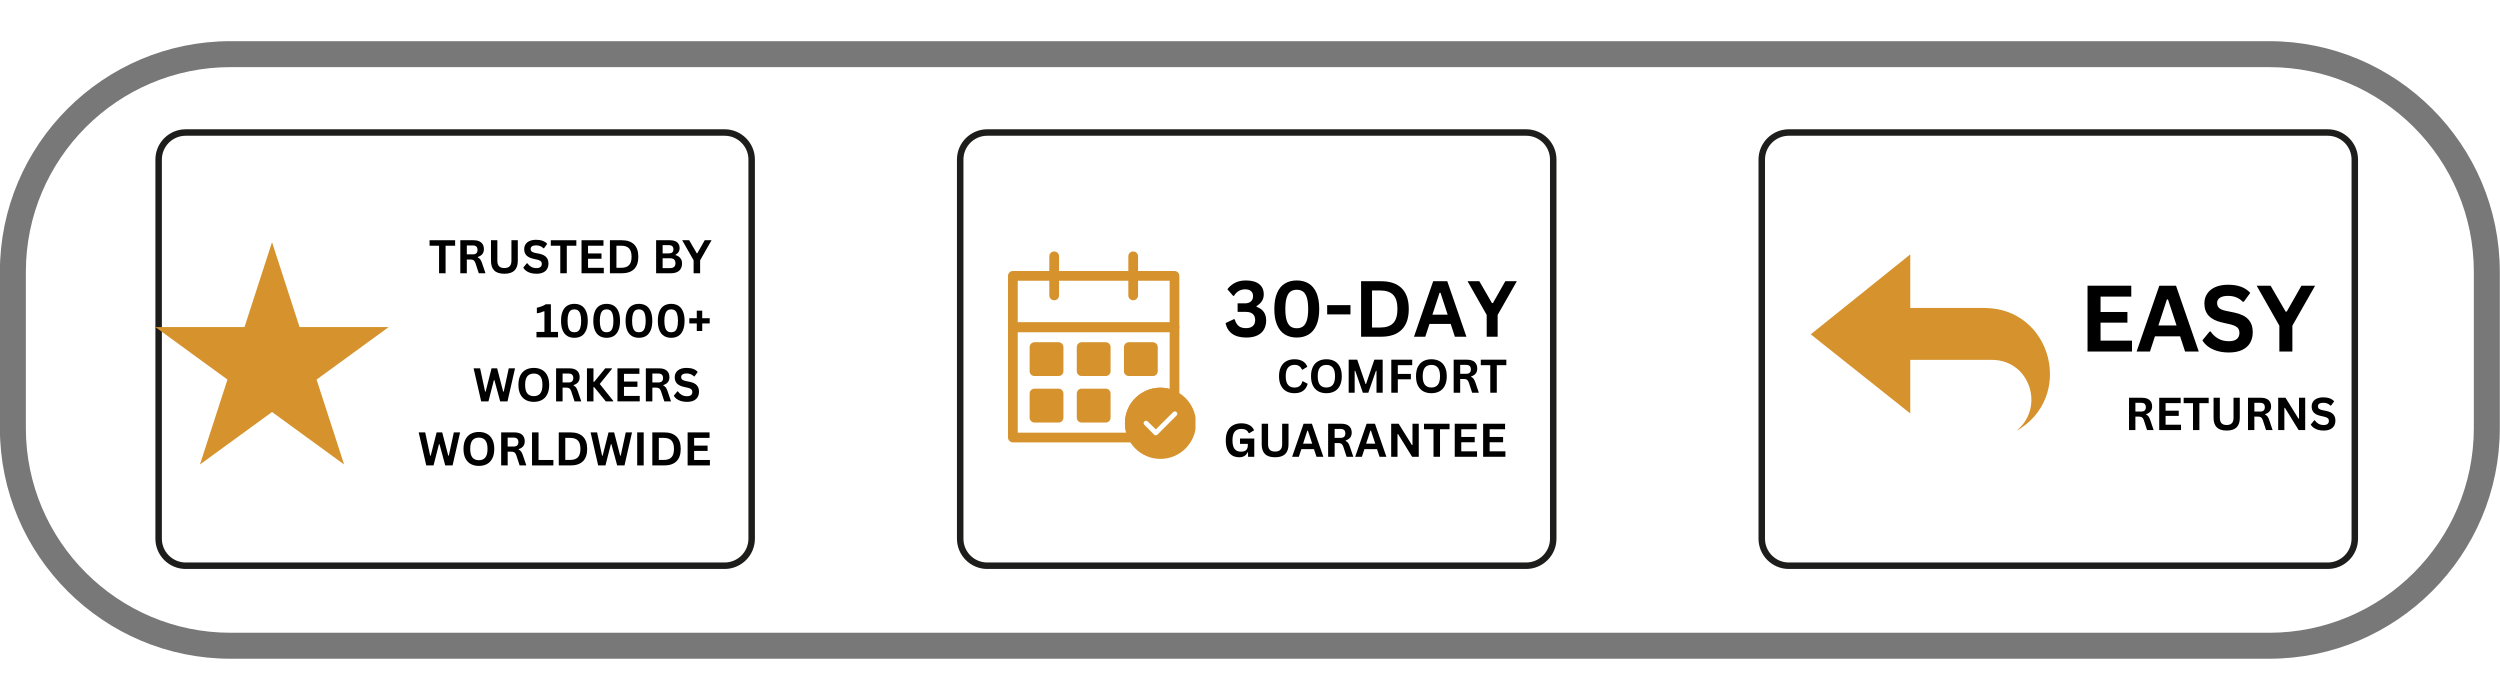 <svg version="1.0" preserveAspectRatio="xMidYMid meet" height="300" viewBox="0 0 810 225" zoomAndPan="magnify" width="1080" xmlns:xlink="http://www.w3.org/1999/xlink" xmlns="http://www.w3.org/2000/svg"><defs><g></g><clipPath id="e2356ec0f9"><path clip-rule="nonzero" d="M 50.348 41.871 L 244.598 41.871 L 244.598 184.371 L 50.348 184.371 Z M 50.348 41.871"></path></clipPath><clipPath id="19edc6af20"><path clip-rule="nonzero" d="M 310.055 41.871 L 504.305 41.871 L 504.305 184.371 L 310.055 184.371 Z M 310.055 41.871"></path></clipPath><clipPath id="445623368c"><path clip-rule="nonzero" d="M 569.762 41.871 L 764.012 41.871 L 764.012 184.371 L 569.762 184.371 Z M 569.762 41.871"></path></clipPath><clipPath id="8914eb5dd6"><path clip-rule="nonzero" d="M 50.348 78.461 L 126 78.461 L 126 150.496 L 50.348 150.496 Z M 50.348 78.461"></path></clipPath><clipPath id="92bb2c9a62"><path clip-rule="nonzero" d="M 88.137 78.461 L 97.059 105.977 L 125.926 105.977 L 102.57 122.984 L 111.492 150.496 L 88.137 133.492 L 64.781 150.496 L 73.703 122.984 L 50.348 105.977 L 79.215 105.977 Z M 88.137 78.461"></path></clipPath><clipPath id="4038a7e051"><path clip-rule="nonzero" d="M 0.348 0.461 L 76 0.461 L 76 72.496 L 0.348 72.496 Z M 0.348 0.461"></path></clipPath><clipPath id="09128058a7"><path clip-rule="nonzero" d="M 38.137 0.461 L 47.059 27.977 L 75.926 27.977 L 52.57 44.984 L 61.492 72.496 L 38.137 55.492 L 14.781 72.496 L 23.703 44.984 L 0.348 27.977 L 29.215 27.977 Z M 38.137 0.461"></path></clipPath><clipPath id="bcc89caecc"><rect height="73" y="0" width="76" x="0"></rect></clipPath><clipPath id="1bb1d93952"><path clip-rule="nonzero" d="M 364 125 L 387.344 125 L 387.344 148.965 L 364 148.965 Z M 364 125"></path></clipPath><clipPath id="3f7ddfcf7b"><path clip-rule="nonzero" d="M 326.594 87 L 383 87 L 383 108 L 326.594 108 Z M 326.594 87"></path></clipPath><clipPath id="7a9f808b60"><path clip-rule="nonzero" d="M 326.594 104 L 383 104 L 383 144 L 326.594 144 Z M 326.594 104"></path></clipPath><clipPath id="c2d761088e"><path clip-rule="nonzero" d="M 339 81.465 L 344 81.465 L 344 98 L 339 98 Z M 339 81.465"></path></clipPath><clipPath id="04103f788e"><path clip-rule="nonzero" d="M 365 81.465 L 369 81.465 L 369 98 L 365 98 Z M 365 81.465"></path></clipPath><clipPath id="b0b4980192"><path clip-rule="nonzero" d="M 586.68 82.406 L 665 82.406 L 665 139.406 L 586.68 139.406 Z M 586.68 82.406"></path></clipPath><clipPath id="6c6efd7af7"><rect height="84" y="0" width="98" x="0"></rect></clipPath><clipPath id="0d545aa8aa"><rect height="36" y="0" width="103" x="0"></rect></clipPath><clipPath id="75f6366fac"><rect height="62" y="0" width="85" x="0"></rect></clipPath><clipPath id="49578aba3e"><path clip-rule="nonzero" d="M 84 5 L 93.641 5 L 93.641 17 L 84 17 Z M 84 5"></path></clipPath><clipPath id="c21a46b153"><rect height="43" y="0" width="94" x="0"></rect></clipPath></defs><path fill-rule="nonzero" fill-opacity="1" d="M 735.215 213.43 L 74.684 213.43 C 33.484 213.43 -0.035 179.91 -0.035 138.707 L -0.035 88.062 C -0.035 46.863 33.484 13.34 74.684 13.34 L 735.215 13.34 C 776.414 13.34 809.938 46.863 809.938 88.062 L 809.938 138.707 C 809.938 179.91 776.414 213.43 735.215 213.43 Z M 74.684 21.75 C 38.125 21.75 8.379 51.5 8.379 88.062 L 8.379 138.707 C 8.379 175.266 38.125 205.012 74.684 205.012 L 735.215 205.012 C 771.777 205.012 801.523 175.266 801.523 138.707 L 801.523 88.062 C 801.523 51.5 771.777 21.75 735.215 21.75 Z M 74.684 21.75" fill="#787878"></path><g clip-path="url(#e2356ec0f9)"><path fill-rule="nonzero" fill-opacity="1" d="M 234.777 184.344 L 60.16 184.344 C 54.75 184.344 50.348 179.949 50.348 174.543 L 50.348 51.688 C 50.348 46.281 54.75 41.887 60.16 41.887 L 234.777 41.887 C 240.188 41.887 244.59 46.281 244.59 51.688 L 244.59 174.543 C 244.59 179.949 240.188 184.344 234.777 184.344 Z M 60.16 43.984 C 55.91 43.984 52.449 47.441 52.449 51.688 L 52.449 174.543 C 52.449 178.789 55.91 182.246 60.16 182.246 L 234.777 182.246 C 239.027 182.246 242.488 178.789 242.488 174.543 L 242.488 51.688 C 242.488 47.441 239.027 43.984 234.777 43.984 Z M 60.16 43.984" fill="#1d1d1b"></path></g><g clip-path="url(#19edc6af20)"><path fill-rule="nonzero" fill-opacity="1" d="M 494.48 184.344 L 319.867 184.344 C 314.457 184.344 310.051 179.949 310.051 174.543 L 310.051 51.688 C 310.051 46.281 314.457 41.887 319.867 41.887 L 494.48 41.887 C 499.895 41.887 504.297 46.281 504.297 51.688 L 504.297 174.543 C 504.297 179.949 499.895 184.344 494.48 184.344 Z M 319.867 43.984 C 315.617 43.984 312.156 47.441 312.156 51.688 L 312.156 174.543 C 312.156 178.789 315.617 182.246 319.867 182.246 L 494.48 182.246 C 498.734 182.246 502.195 178.789 502.195 174.543 L 502.195 51.688 C 502.195 47.441 498.734 43.984 494.48 43.984 Z M 319.867 43.984" fill="#1d1d1b"></path></g><g clip-path="url(#445623368c)"><path fill-rule="nonzero" fill-opacity="1" d="M 754.188 184.344 L 579.574 184.344 C 574.164 184.344 569.758 179.949 569.758 174.543 L 569.758 51.688 C 569.758 46.281 574.164 41.887 579.574 41.887 L 754.188 41.887 C 759.602 41.887 764.004 46.281 764.004 51.688 L 764.004 174.543 C 764.004 179.949 759.602 184.344 754.188 184.344 Z M 579.574 43.984 C 575.324 43.984 571.863 47.441 571.863 51.688 L 571.863 174.543 C 571.863 178.789 575.324 182.246 579.574 182.246 L 754.188 182.246 C 758.441 182.246 761.902 178.789 761.902 174.543 L 761.902 51.688 C 761.902 47.441 758.441 43.984 754.188 43.984 Z M 579.574 43.984" fill="#1d1d1b"></path></g><g clip-path="url(#8914eb5dd6)"><g clip-path="url(#92bb2c9a62)"><g transform="matrix(1, 0, 0, 1, 50, 78)"><g clip-path="url(#bcc89caecc)"><g clip-path="url(#4038a7e051)"><g clip-path="url(#09128058a7)"><path fill-rule="nonzero" fill-opacity="1" d="M 0.348 0.461 L 76.043 0.461 L 76.043 72.496 L 0.348 72.496 Z M 0.348 0.461" fill="#d5922d"></path></g></g></g></g></g></g><g clip-path="url(#1bb1d93952)"><path fill-rule="nonzero" fill-opacity="1" d="M 375.973 125.609 C 379.16 125.609 382.035 126.906 384.121 128.996 C 386.207 131.082 387.508 133.957 387.508 137.145 C 387.508 140.336 386.207 143.207 384.121 145.297 C 382.035 147.383 379.16 148.684 375.973 148.684 C 372.82 148.684 369.906 147.383 367.82 145.297 C 365.734 143.207 364.473 140.336 364.473 137.145 C 364.473 133.957 365.734 131.082 367.82 128.996 C 369.906 126.906 372.82 125.609 375.973 125.609 Z M 371.875 136.555 C 371.562 136.238 371.09 136.238 370.773 136.555 C 370.457 136.828 370.457 137.344 370.773 137.656 L 373.922 140.809 C 374.199 141.121 374.711 141.121 375.027 140.809 L 381.207 134.625 C 381.523 134.309 381.523 133.797 381.207 133.523 C 380.895 133.207 380.422 133.207 380.105 133.523 L 374.477 139.113 Z M 371.875 136.555" fill="#d5922d"></path></g><g clip-path="url(#3f7ddfcf7b)"><path fill-rule="nonzero" fill-opacity="1" d="M 328.168 87.809 L 380.539 87.809 C 381.406 87.809 382.113 88.516 382.113 89.383 L 382.113 106.039 C 382.113 106.906 381.406 107.613 380.539 107.613 L 328.168 107.613 C 327.305 107.613 326.594 106.906 326.594 106.039 L 326.594 89.383 C 326.594 88.516 327.305 87.809 328.168 87.809 Z M 378.965 90.957 L 329.746 90.957 L 329.746 104.465 L 378.965 104.465 Z M 378.965 90.957" fill="#d5922d"></path></g><g clip-path="url(#7a9f808b60)"><path fill-rule="nonzero" fill-opacity="1" d="M 328.168 104.465 L 380.539 104.465 C 381.406 104.465 382.113 105.172 382.113 106.039 L 382.113 128.285 C 382.113 129.152 381.406 129.859 380.539 129.859 C 380.223 129.859 379.949 129.781 379.711 129.664 C 379.16 129.348 378.57 129.152 377.98 128.996 C 377.348 128.836 376.68 128.758 375.973 128.758 C 373.688 128.758 371.562 129.703 370.066 131.238 C 368.527 132.734 367.625 134.82 367.625 137.145 C 367.625 137.855 367.703 138.523 367.859 139.152 C 368.016 139.824 368.254 140.453 368.57 141.043 C 368.961 141.793 368.648 142.734 367.898 143.168 C 367.664 143.289 367.387 143.328 367.152 143.328 L 328.168 143.328 C 327.305 143.328 326.594 142.617 326.594 141.75 L 326.594 106.039 C 326.594 105.172 327.305 104.465 328.168 104.465 Z M 378.965 107.613 L 329.746 107.613 L 329.746 140.176 L 364.867 140.176 C 364.828 140.098 364.828 139.98 364.789 139.902 C 364.59 138.996 364.473 138.09 364.473 137.145 C 364.473 133.957 365.734 131.082 367.82 128.996 C 369.906 126.906 372.82 125.609 375.973 125.609 C 376.918 125.609 377.82 125.727 378.688 125.961 C 378.805 125.961 378.887 126 378.965 126 Z M 378.965 107.613" fill="#d5922d"></path></g><path fill-rule="nonzero" fill-opacity="1" d="M 341.398 114.031 L 336.754 114.031 L 336.754 118.68 L 341.398 118.68 Z M 341.398 114.031" fill="#d5922d"></path><path fill-rule="nonzero" fill-opacity="1" d="M 335.18 110.883 L 342.973 110.883 C 343.84 110.883 344.551 111.59 344.551 112.457 L 344.551 120.254 C 344.551 121.16 343.84 121.828 342.973 121.828 L 335.18 121.828 C 334.312 121.828 333.602 121.16 333.602 120.254 L 333.602 112.457 C 333.602 111.59 334.312 110.883 335.18 110.883 Z M 335.18 110.883" fill="#d5922d"></path><path fill-rule="nonzero" fill-opacity="1" d="M 356.676 114.031 L 352.031 114.031 L 352.031 118.68 L 356.676 118.68 Z M 356.676 114.031" fill="#d5922d"></path><path fill-rule="nonzero" fill-opacity="1" d="M 350.457 110.883 L 358.254 110.883 C 359.117 110.883 359.828 111.59 359.828 112.457 L 359.828 120.254 C 359.828 121.16 359.117 121.828 358.254 121.828 L 350.457 121.828 C 349.59 121.828 348.879 121.16 348.879 120.254 L 348.879 112.457 C 348.879 111.59 349.59 110.883 350.457 110.883 Z M 350.457 110.883" fill="#d5922d"></path><path fill-rule="nonzero" fill-opacity="1" d="M 371.953 114.031 L 367.309 114.031 L 367.309 118.68 L 371.953 118.68 Z M 371.953 114.031" fill="#d5922d"></path><path fill-rule="nonzero" fill-opacity="1" d="M 365.734 110.883 L 373.531 110.883 C 374.395 110.883 375.105 111.59 375.105 112.457 L 375.105 120.254 C 375.105 121.16 374.395 121.828 373.531 121.828 L 365.734 121.828 C 364.867 121.828 364.16 121.16 364.16 120.254 L 364.16 112.457 C 364.16 111.59 364.867 110.883 365.734 110.883 Z M 365.734 110.883" fill="#d5922d"></path><path fill-rule="nonzero" fill-opacity="1" d="M 341.398 129.074 L 336.754 129.074 L 336.754 133.758 L 341.398 133.758 Z M 341.398 129.074" fill="#d5922d"></path><path fill-rule="nonzero" fill-opacity="1" d="M 335.18 125.922 L 342.973 125.922 C 343.84 125.922 344.551 126.633 344.551 127.496 L 344.551 135.332 C 344.551 136.199 343.84 136.91 342.973 136.91 L 335.18 136.91 C 334.312 136.91 333.602 136.199 333.602 135.332 L 333.602 127.496 C 333.602 126.633 334.312 125.922 335.18 125.922 Z M 335.18 125.922" fill="#d5922d"></path><path fill-rule="nonzero" fill-opacity="1" d="M 356.676 129.074 L 352.031 129.074 L 352.031 133.758 L 356.676 133.758 Z M 356.676 129.074" fill="#d5922d"></path><path fill-rule="nonzero" fill-opacity="1" d="M 350.457 125.922 L 358.254 125.922 C 359.117 125.922 359.828 126.633 359.828 127.496 L 359.828 135.332 C 359.828 136.199 359.117 136.91 358.254 136.91 L 350.457 136.91 C 349.59 136.91 348.879 136.199 348.879 135.332 L 348.879 127.496 C 348.879 126.633 349.59 125.922 350.457 125.922 Z M 350.457 125.922" fill="#d5922d"></path><g clip-path="url(#c2d761088e)"><path fill-rule="nonzero" fill-opacity="1" d="M 343.133 83.043 C 343.133 82.176 342.422 81.469 341.559 81.469 C 340.691 81.469 339.98 82.176 339.98 83.043 L 339.98 95.723 C 339.98 96.59 340.691 97.297 341.559 97.297 C 342.422 97.297 343.133 96.59 343.133 95.723 Z M 343.133 83.043" fill="#d5922d"></path></g><g clip-path="url(#04103f788e)"><path fill-rule="nonzero" fill-opacity="1" d="M 368.727 83.043 C 368.727 82.176 368.016 81.469 367.152 81.469 C 366.285 81.469 365.574 82.176 365.574 83.043 L 365.574 95.723 C 365.574 96.59 366.285 97.297 367.152 97.297 C 368.016 97.297 368.727 96.59 368.727 95.723 Z M 368.727 83.043" fill="#d5922d"></path></g><g clip-path="url(#b0b4980192)"><path fill-rule="evenodd" fill-opacity="1" d="M 618.926 82.418 L 618.926 99.781 L 642.902 99.781 C 664.949 99.781 672.391 128.996 653.102 139.742 C 662.746 132.301 657.785 116.594 645.383 116.594 C 636.562 116.594 627.746 116.594 618.926 116.594 L 618.926 133.957 L 586.68 108.324 Z M 618.926 82.418" fill="#d5922d"></path></g><g transform="matrix(1, 0, 0, 1, 134, 72)"><g clip-path="url(#6c6efd7af7)"><g fill-opacity="1" fill="#000000"><g transform="translate(4.882, 16.538)"><g><path d="M 8.578 -10.703 L 8.578 -8.922 L 5.484 -8.922 L 5.484 0 L 3.375 0 L 3.375 -8.922 L 0.297 -8.922 L 0.297 -10.703 Z M 8.578 -10.703"></path></g></g></g><g fill-opacity="1" fill="#000000"><g transform="translate(13.749, 16.538)"><g><path d="M 1.391 0 L 1.391 -10.703 L 5.688 -10.703 C 6.789 -10.703 7.625 -10.445 8.188 -9.938 C 8.75 -9.426 9.031 -8.723 9.031 -7.828 C 9.031 -7.172 8.863 -6.633 8.531 -6.219 C 8.207 -5.812 7.719 -5.5 7.062 -5.281 L 7.062 -5.125 C 7.406 -4.977 7.676 -4.758 7.875 -4.469 C 8.082 -4.176 8.281 -3.75 8.469 -3.188 L 9.547 0 L 7.375 0 L 6.328 -3.203 C 6.211 -3.523 6.086 -3.773 5.953 -3.953 C 5.828 -4.129 5.66 -4.254 5.453 -4.328 C 5.242 -4.41 4.973 -4.453 4.641 -4.453 L 3.5 -4.453 L 3.5 0 Z M 5.422 -6.125 C 6.453 -6.125 6.969 -6.602 6.969 -7.562 C 6.969 -8.531 6.453 -9.016 5.422 -9.016 L 3.5 -9.016 L 3.5 -6.125 Z M 5.422 -6.125"></path></g></g></g><g fill-opacity="1" fill="#000000"><g transform="translate(23.751, 16.538)"><g><path d="M 5.672 0.156 C 4.191 0.156 3.098 -0.191 2.391 -0.891 C 1.68 -1.598 1.328 -2.641 1.328 -4.016 L 1.328 -10.703 L 3.391 -10.703 L 3.391 -4.031 C 3.391 -3.25 3.578 -2.66 3.953 -2.266 C 4.328 -1.879 4.898 -1.688 5.672 -1.688 C 7.191 -1.688 7.953 -2.469 7.953 -4.031 L 7.953 -10.703 L 10.016 -10.703 L 10.016 -4.016 C 10.016 -2.641 9.656 -1.598 8.938 -0.891 C 8.227 -0.191 7.141 0.156 5.672 0.156 Z M 5.672 0.156"></path></g></g></g><g fill-opacity="1" fill="#000000"><g transform="translate(35.092, 16.538)"><g><path d="M 4.734 0.156 C 3.992 0.156 3.332 0.066 2.75 -0.109 C 2.176 -0.297 1.695 -0.535 1.312 -0.828 C 0.926 -1.129 0.633 -1.461 0.438 -1.828 L 1.594 -3.234 L 1.781 -3.234 C 2.102 -2.766 2.508 -2.383 3 -2.094 C 3.5 -1.812 4.078 -1.672 4.734 -1.672 C 5.305 -1.672 5.734 -1.789 6.016 -2.031 C 6.305 -2.27 6.453 -2.598 6.453 -3.016 C 6.453 -3.273 6.406 -3.488 6.312 -3.656 C 6.219 -3.832 6.062 -3.977 5.844 -4.094 C 5.633 -4.219 5.348 -4.32 4.984 -4.406 L 3.609 -4.719 C 2.648 -4.945 1.93 -5.312 1.453 -5.812 C 0.984 -6.32 0.75 -6.988 0.75 -7.812 C 0.75 -8.414 0.898 -8.945 1.203 -9.406 C 1.504 -9.863 1.941 -10.219 2.516 -10.469 C 3.098 -10.719 3.797 -10.844 4.609 -10.844 C 5.43 -10.844 6.133 -10.734 6.719 -10.516 C 7.312 -10.305 7.805 -9.977 8.203 -9.531 L 7.156 -8.094 L 6.984 -8.094 C 6.68 -8.406 6.332 -8.641 5.938 -8.797 C 5.551 -8.961 5.109 -9.047 4.609 -9.047 C 4.023 -9.047 3.582 -8.941 3.281 -8.734 C 2.977 -8.523 2.828 -8.242 2.828 -7.891 C 2.828 -7.547 2.93 -7.273 3.141 -7.078 C 3.348 -6.879 3.719 -6.723 4.25 -6.609 L 5.641 -6.328 C 6.68 -6.109 7.438 -5.734 7.906 -5.203 C 8.375 -4.68 8.609 -4 8.609 -3.156 C 8.609 -2.488 8.461 -1.906 8.172 -1.406 C 7.891 -0.914 7.457 -0.531 6.875 -0.25 C 6.289 0.02 5.578 0.156 4.734 0.156 Z M 4.734 0.156"></path></g></g></g><g fill-opacity="1" fill="#000000"><g transform="translate(44.157, 16.538)"><g><path d="M 8.578 -10.703 L 8.578 -8.922 L 5.484 -8.922 L 5.484 0 L 3.375 0 L 3.375 -8.922 L 0.297 -8.922 L 0.297 -10.703 Z M 8.578 -10.703"></path></g></g></g><g fill-opacity="1" fill="#000000"><g transform="translate(53.025, 16.538)"><g><path d="M 3.5 -4.703 L 3.5 -1.766 L 8.609 -1.766 L 8.609 0 L 1.391 0 L 1.391 -10.703 L 8.5 -10.703 L 8.5 -8.922 L 3.5 -8.922 L 3.5 -6.422 L 7.859 -6.422 L 7.859 -4.703 Z M 3.5 -4.703"></path></g></g></g><g fill-opacity="1" fill="#000000"><g transform="translate(62.222, 16.538)"><g><path d="M 5.234 -10.703 C 6.973 -10.703 8.301 -10.25 9.219 -9.344 C 10.133 -8.445 10.594 -7.113 10.594 -5.344 C 10.594 -3.582 10.133 -2.25 9.219 -1.344 C 8.301 -0.445 6.973 0 5.234 0 L 1.391 0 L 1.391 -10.703 Z M 5.109 -1.781 C 6.211 -1.781 7.035 -2.062 7.578 -2.625 C 8.129 -3.188 8.406 -4.094 8.406 -5.344 C 8.406 -6.602 8.129 -7.516 7.578 -8.078 C 7.035 -8.641 6.211 -8.922 5.109 -8.922 L 3.5 -8.922 L 3.5 -1.781 Z M 5.109 -1.781"></path></g></g></g><g fill-opacity="1" fill="#000000"><g transform="translate(73.658, 16.538)"><g></g></g></g><g fill-opacity="1" fill="#000000"><g transform="translate(77.191, 16.538)"><g><path d="M 1.391 0 L 1.391 -10.703 L 5.953 -10.703 C 6.609 -10.703 7.164 -10.598 7.625 -10.391 C 8.082 -10.18 8.426 -9.883 8.656 -9.5 C 8.895 -9.113 9.016 -8.66 9.016 -8.141 C 9.016 -7.672 8.898 -7.254 8.672 -6.891 C 8.441 -6.523 8.113 -6.234 7.688 -6.016 L 7.688 -5.875 C 8.352 -5.695 8.867 -5.375 9.234 -4.906 C 9.609 -4.445 9.797 -3.879 9.797 -3.203 C 9.797 -2.18 9.484 -1.391 8.859 -0.828 C 8.242 -0.273 7.328 0 6.109 0 Z M 5.516 -6.438 C 6.504 -6.438 7 -6.879 7 -7.766 C 7 -8.211 6.875 -8.547 6.625 -8.766 C 6.383 -8.992 6.016 -9.109 5.516 -9.109 L 3.5 -9.109 L 3.5 -6.438 Z M 5.906 -1.672 C 7.07 -1.672 7.656 -2.203 7.656 -3.266 C 7.656 -4.328 7.07 -4.859 5.906 -4.859 L 3.5 -4.859 L 3.5 -1.672 Z M 5.906 -1.672"></path></g></g></g><g fill-opacity="1" fill="#000000"><g transform="translate(86.981, 16.538)"><g><path d="M 5.859 0 L 3.75 0 L 3.75 -4.203 L 0.047 -10.703 L 2.312 -10.703 L 4.766 -6.484 L 4.953 -6.484 L 7.344 -10.703 L 9.562 -10.703 L 5.859 -4.203 Z M 5.859 0"></path></g></g></g><g fill-opacity="1" fill="#000000"><g transform="translate(39.255, 37.292)"><g><path d="M 0.562 0 L 0.562 -1.75 L 3.141 -1.75 L 3.141 -8.406 L 2.984 -8.453 C 2.609 -8.273 2.242 -8.133 1.891 -8.031 C 1.547 -7.926 1.145 -7.848 0.688 -7.797 L 0.688 -9.594 C 1.875 -9.844 2.832 -10.211 3.562 -10.703 L 5.234 -10.703 L 5.234 -1.75 L 7.547 -1.75 L 7.547 0 Z M 0.562 0"></path></g></g></g><g fill-opacity="1" fill="#000000"><g transform="translate(46.872, 37.292)"><g><path d="M 5.219 0.156 C 4.352 0.156 3.594 -0.035 2.938 -0.422 C 2.289 -0.816 1.789 -1.422 1.438 -2.234 C 1.082 -3.055 0.906 -4.094 0.906 -5.344 C 0.906 -6.602 1.082 -7.641 1.438 -8.453 C 1.789 -9.273 2.289 -9.879 2.938 -10.266 C 3.594 -10.648 4.352 -10.844 5.219 -10.844 C 6.102 -10.844 6.867 -10.648 7.516 -10.266 C 8.16 -9.879 8.66 -9.273 9.016 -8.453 C 9.379 -7.641 9.562 -6.602 9.562 -5.344 C 9.562 -4.094 9.379 -3.055 9.016 -2.234 C 8.66 -1.422 8.16 -0.816 7.516 -0.422 C 6.867 -0.035 6.102 0.156 5.219 0.156 Z M 5.219 -1.641 C 5.695 -1.641 6.098 -1.754 6.422 -1.984 C 6.742 -2.211 6.988 -2.598 7.156 -3.141 C 7.332 -3.691 7.422 -4.426 7.422 -5.344 C 7.422 -6.258 7.332 -6.988 7.156 -7.531 C 6.988 -8.082 6.742 -8.473 6.422 -8.703 C 6.098 -8.941 5.695 -9.062 5.219 -9.062 C 4.738 -9.062 4.336 -8.941 4.016 -8.703 C 3.703 -8.473 3.457 -8.082 3.281 -7.531 C 3.102 -6.988 3.016 -6.258 3.016 -5.344 C 3.016 -4.426 3.102 -3.691 3.281 -3.141 C 3.457 -2.598 3.703 -2.211 4.016 -1.984 C 4.336 -1.754 4.738 -1.641 5.219 -1.641 Z M 5.219 -1.641"></path></g></g></g><g fill-opacity="1" fill="#000000"><g transform="translate(57.327, 37.292)"><g><path d="M 5.219 0.156 C 4.352 0.156 3.594 -0.035 2.938 -0.422 C 2.289 -0.816 1.789 -1.422 1.438 -2.234 C 1.082 -3.055 0.906 -4.094 0.906 -5.344 C 0.906 -6.602 1.082 -7.641 1.438 -8.453 C 1.789 -9.273 2.289 -9.879 2.938 -10.266 C 3.594 -10.648 4.352 -10.844 5.219 -10.844 C 6.102 -10.844 6.867 -10.648 7.516 -10.266 C 8.16 -9.879 8.66 -9.273 9.016 -8.453 C 9.379 -7.641 9.562 -6.602 9.562 -5.344 C 9.562 -4.094 9.379 -3.055 9.016 -2.234 C 8.66 -1.422 8.16 -0.816 7.516 -0.422 C 6.867 -0.035 6.102 0.156 5.219 0.156 Z M 5.219 -1.641 C 5.695 -1.641 6.098 -1.754 6.422 -1.984 C 6.742 -2.211 6.988 -2.598 7.156 -3.141 C 7.332 -3.691 7.422 -4.426 7.422 -5.344 C 7.422 -6.258 7.332 -6.988 7.156 -7.531 C 6.988 -8.082 6.742 -8.473 6.422 -8.703 C 6.098 -8.941 5.695 -9.062 5.219 -9.062 C 4.738 -9.062 4.336 -8.941 4.016 -8.703 C 3.703 -8.473 3.457 -8.082 3.281 -7.531 C 3.102 -6.988 3.016 -6.258 3.016 -5.344 C 3.016 -4.426 3.102 -3.691 3.281 -3.141 C 3.457 -2.598 3.703 -2.211 4.016 -1.984 C 4.336 -1.754 4.738 -1.641 5.219 -1.641 Z M 5.219 -1.641"></path></g></g></g><g fill-opacity="1" fill="#000000"><g transform="translate(67.783, 37.292)"><g><path d="M 5.219 0.156 C 4.352 0.156 3.594 -0.035 2.938 -0.422 C 2.289 -0.816 1.789 -1.422 1.438 -2.234 C 1.082 -3.055 0.906 -4.094 0.906 -5.344 C 0.906 -6.602 1.082 -7.641 1.438 -8.453 C 1.789 -9.273 2.289 -9.879 2.938 -10.266 C 3.594 -10.648 4.352 -10.844 5.219 -10.844 C 6.102 -10.844 6.867 -10.648 7.516 -10.266 C 8.16 -9.879 8.66 -9.273 9.016 -8.453 C 9.379 -7.641 9.562 -6.602 9.562 -5.344 C 9.562 -4.094 9.379 -3.055 9.016 -2.234 C 8.66 -1.422 8.16 -0.816 7.516 -0.422 C 6.867 -0.035 6.102 0.156 5.219 0.156 Z M 5.219 -1.641 C 5.695 -1.641 6.098 -1.754 6.422 -1.984 C 6.742 -2.211 6.988 -2.598 7.156 -3.141 C 7.332 -3.691 7.422 -4.426 7.422 -5.344 C 7.422 -6.258 7.332 -6.988 7.156 -7.531 C 6.988 -8.082 6.742 -8.473 6.422 -8.703 C 6.098 -8.941 5.695 -9.062 5.219 -9.062 C 4.738 -9.062 4.336 -8.941 4.016 -8.703 C 3.703 -8.473 3.457 -8.082 3.281 -7.531 C 3.102 -6.988 3.016 -6.258 3.016 -5.344 C 3.016 -4.426 3.102 -3.691 3.281 -3.141 C 3.457 -2.598 3.703 -2.211 4.016 -1.984 C 4.336 -1.754 4.738 -1.641 5.219 -1.641 Z M 5.219 -1.641"></path></g></g></g><g fill-opacity="1" fill="#000000"><g transform="translate(78.238, 37.292)"><g><path d="M 5.219 0.156 C 4.352 0.156 3.594 -0.035 2.938 -0.422 C 2.289 -0.816 1.789 -1.422 1.438 -2.234 C 1.082 -3.055 0.906 -4.094 0.906 -5.344 C 0.906 -6.602 1.082 -7.641 1.438 -8.453 C 1.789 -9.273 2.289 -9.879 2.938 -10.266 C 3.594 -10.648 4.352 -10.844 5.219 -10.844 C 6.102 -10.844 6.867 -10.648 7.516 -10.266 C 8.16 -9.879 8.66 -9.273 9.016 -8.453 C 9.379 -7.641 9.562 -6.602 9.562 -5.344 C 9.562 -4.094 9.379 -3.055 9.016 -2.234 C 8.66 -1.422 8.16 -0.816 7.516 -0.422 C 6.867 -0.035 6.102 0.156 5.219 0.156 Z M 5.219 -1.641 C 5.695 -1.641 6.098 -1.754 6.422 -1.984 C 6.742 -2.211 6.988 -2.598 7.156 -3.141 C 7.332 -3.691 7.422 -4.426 7.422 -5.344 C 7.422 -6.258 7.332 -6.988 7.156 -7.531 C 6.988 -8.082 6.742 -8.473 6.422 -8.703 C 6.098 -8.941 5.695 -9.062 5.219 -9.062 C 4.738 -9.062 4.336 -8.941 4.016 -8.703 C 3.703 -8.473 3.457 -8.082 3.281 -7.531 C 3.102 -6.988 3.016 -6.258 3.016 -5.344 C 3.016 -4.426 3.102 -3.691 3.281 -3.141 C 3.457 -2.598 3.703 -2.211 4.016 -1.984 C 4.336 -1.754 4.738 -1.641 5.219 -1.641 Z M 5.219 -1.641"></path></g></g></g><g fill-opacity="1" fill="#000000"><g transform="translate(88.693, 37.292)"><g><path d="M 4.828 -6.188 L 7.25 -6.188 L 7.25 -4.5 L 4.828 -4.5 L 4.828 -2.047 L 3.062 -2.047 L 3.062 -4.5 L 0.641 -4.5 L 0.641 -6.188 L 3.062 -6.188 L 3.062 -8.641 L 4.828 -8.641 Z M 4.828 -6.188"></path></g></g></g><g fill-opacity="1" fill="#000000"><g transform="translate(19.15, 58.045)"><g><path d="M 5.109 0 L 2.75 0 L 0.297 -10.703 L 2.406 -10.703 L 4.016 -3.172 L 4.203 -3.172 L 6.109 -10.703 L 7.922 -10.703 L 9.875 -3.172 L 10.062 -3.172 L 11.688 -10.703 L 13.719 -10.703 L 11.281 0 L 8.906 0 L 7.031 -6.906 L 6.875 -6.906 Z M 5.109 0"></path></g></g></g><g fill-opacity="1" fill="#000000"><g transform="translate(33.125, 58.045)"><g><path d="M 5.828 0.156 C 4.848 0.156 3.984 -0.039 3.234 -0.438 C 2.484 -0.844 1.895 -1.457 1.469 -2.281 C 1.051 -3.102 0.844 -4.125 0.844 -5.344 C 0.844 -6.57 1.051 -7.598 1.469 -8.422 C 1.895 -9.242 2.484 -9.852 3.234 -10.25 C 3.984 -10.645 4.848 -10.844 5.828 -10.844 C 6.805 -10.844 7.672 -10.645 8.422 -10.25 C 9.172 -9.852 9.754 -9.242 10.172 -8.422 C 10.598 -7.598 10.812 -6.57 10.812 -5.344 C 10.812 -4.125 10.598 -3.098 10.172 -2.266 C 9.754 -1.441 9.172 -0.832 8.422 -0.438 C 7.672 -0.039 6.805 0.156 5.828 0.156 Z M 5.828 -1.688 C 6.734 -1.688 7.426 -1.977 7.906 -2.562 C 8.383 -3.145 8.625 -4.07 8.625 -5.344 C 8.625 -6.625 8.383 -7.555 7.906 -8.141 C 7.426 -8.723 6.734 -9.016 5.828 -9.016 C 4.922 -9.016 4.223 -8.723 3.734 -8.141 C 3.254 -7.555 3.016 -6.625 3.016 -5.344 C 3.016 -4.07 3.254 -3.145 3.734 -2.562 C 4.223 -1.977 4.922 -1.688 5.828 -1.688 Z M 5.828 -1.688"></path></g></g></g><g fill-opacity="1" fill="#000000"><g transform="translate(44.78, 58.045)"><g><path d="M 1.391 0 L 1.391 -10.703 L 5.688 -10.703 C 6.789 -10.703 7.625 -10.445 8.188 -9.938 C 8.75 -9.426 9.031 -8.723 9.031 -7.828 C 9.031 -7.172 8.863 -6.633 8.531 -6.219 C 8.207 -5.812 7.719 -5.5 7.062 -5.281 L 7.062 -5.125 C 7.406 -4.977 7.676 -4.758 7.875 -4.469 C 8.082 -4.176 8.281 -3.75 8.469 -3.188 L 9.547 0 L 7.375 0 L 6.328 -3.203 C 6.211 -3.523 6.086 -3.773 5.953 -3.953 C 5.828 -4.129 5.66 -4.254 5.453 -4.328 C 5.242 -4.41 4.973 -4.453 4.641 -4.453 L 3.5 -4.453 L 3.5 0 Z M 5.422 -6.125 C 6.453 -6.125 6.969 -6.602 6.969 -7.562 C 6.969 -8.531 6.453 -9.016 5.422 -9.016 L 3.5 -9.016 L 3.5 -6.125 Z M 5.422 -6.125"></path></g></g></g><g fill-opacity="1" fill="#000000"><g transform="translate(54.782, 58.045)"><g><path d="M 1.391 0 L 1.391 -10.703 L 3.5 -10.703 L 3.5 -6.328 L 3.734 -6.328 L 7.312 -10.703 L 9.469 -10.703 L 9.469 -10.516 L 5.531 -5.641 L 9.891 -0.188 L 9.891 0 L 7.5 0 L 3.734 -4.609 L 3.5 -4.609 L 3.5 0 Z M 1.391 0"></path></g></g></g><g fill-opacity="1" fill="#000000"><g transform="translate(64.666, 58.045)"><g><path d="M 3.5 -4.703 L 3.5 -1.766 L 8.609 -1.766 L 8.609 0 L 1.391 0 L 1.391 -10.703 L 8.5 -10.703 L 8.5 -8.922 L 3.5 -8.922 L 3.5 -6.422 L 7.859 -6.422 L 7.859 -4.703 Z M 3.5 -4.703"></path></g></g></g><g fill-opacity="1" fill="#000000"><g transform="translate(73.863, 58.045)"><g><path d="M 1.391 0 L 1.391 -10.703 L 5.688 -10.703 C 6.789 -10.703 7.625 -10.445 8.188 -9.938 C 8.75 -9.426 9.031 -8.723 9.031 -7.828 C 9.031 -7.172 8.863 -6.633 8.531 -6.219 C 8.207 -5.812 7.719 -5.5 7.062 -5.281 L 7.062 -5.125 C 7.406 -4.977 7.676 -4.758 7.875 -4.469 C 8.082 -4.176 8.281 -3.75 8.469 -3.188 L 9.547 0 L 7.375 0 L 6.328 -3.203 C 6.211 -3.523 6.086 -3.773 5.953 -3.953 C 5.828 -4.129 5.66 -4.254 5.453 -4.328 C 5.242 -4.41 4.973 -4.453 4.641 -4.453 L 3.5 -4.453 L 3.5 0 Z M 5.422 -6.125 C 6.453 -6.125 6.969 -6.602 6.969 -7.562 C 6.969 -8.531 6.453 -9.016 5.422 -9.016 L 3.5 -9.016 L 3.5 -6.125 Z M 5.422 -6.125"></path></g></g></g><g fill-opacity="1" fill="#000000"><g transform="translate(83.865, 58.045)"><g><path d="M 4.734 0.156 C 3.992 0.156 3.332 0.066 2.75 -0.109 C 2.176 -0.297 1.695 -0.535 1.312 -0.828 C 0.926 -1.129 0.633 -1.461 0.438 -1.828 L 1.594 -3.234 L 1.781 -3.234 C 2.102 -2.766 2.508 -2.383 3 -2.094 C 3.5 -1.812 4.078 -1.672 4.734 -1.672 C 5.305 -1.672 5.734 -1.789 6.016 -2.031 C 6.305 -2.27 6.453 -2.598 6.453 -3.016 C 6.453 -3.273 6.406 -3.488 6.312 -3.656 C 6.219 -3.832 6.062 -3.977 5.844 -4.094 C 5.633 -4.219 5.348 -4.32 4.984 -4.406 L 3.609 -4.719 C 2.648 -4.945 1.93 -5.312 1.453 -5.812 C 0.984 -6.32 0.75 -6.988 0.75 -7.812 C 0.75 -8.414 0.898 -8.945 1.203 -9.406 C 1.504 -9.863 1.941 -10.219 2.516 -10.469 C 3.098 -10.719 3.797 -10.844 4.609 -10.844 C 5.43 -10.844 6.133 -10.734 6.719 -10.516 C 7.312 -10.305 7.805 -9.977 8.203 -9.531 L 7.156 -8.094 L 6.984 -8.094 C 6.68 -8.406 6.332 -8.641 5.938 -8.797 C 5.551 -8.961 5.109 -9.047 4.609 -9.047 C 4.023 -9.047 3.582 -8.941 3.281 -8.734 C 2.977 -8.523 2.828 -8.242 2.828 -7.891 C 2.828 -7.547 2.93 -7.273 3.141 -7.078 C 3.348 -6.879 3.719 -6.723 4.25 -6.609 L 5.641 -6.328 C 6.68 -6.109 7.438 -5.734 7.906 -5.203 C 8.375 -4.68 8.609 -4 8.609 -3.156 C 8.609 -2.488 8.461 -1.906 8.172 -1.406 C 7.891 -0.914 7.457 -0.531 6.875 -0.25 C 6.289 0.02 5.578 0.156 4.734 0.156 Z M 4.734 0.156"></path></g></g></g><g fill-opacity="1" fill="#000000"><g transform="translate(93.058, 58.045)"><g></g></g></g><g fill-opacity="1" fill="#000000"><g transform="translate(1.355, 78.799)"><g><path d="M 5.109 0 L 2.75 0 L 0.297 -10.703 L 2.406 -10.703 L 4.016 -3.172 L 4.203 -3.172 L 6.109 -10.703 L 7.922 -10.703 L 9.875 -3.172 L 10.062 -3.172 L 11.688 -10.703 L 13.719 -10.703 L 11.281 0 L 8.906 0 L 7.031 -6.906 L 6.875 -6.906 Z M 5.109 0"></path></g></g></g><g fill-opacity="1" fill="#000000"><g transform="translate(15.33, 78.799)"><g><path d="M 5.828 0.156 C 4.848 0.156 3.984 -0.039 3.234 -0.438 C 2.484 -0.844 1.895 -1.457 1.469 -2.281 C 1.051 -3.102 0.844 -4.125 0.844 -5.344 C 0.844 -6.57 1.051 -7.598 1.469 -8.422 C 1.895 -9.242 2.484 -9.852 3.234 -10.25 C 3.984 -10.645 4.848 -10.844 5.828 -10.844 C 6.805 -10.844 7.672 -10.645 8.422 -10.25 C 9.172 -9.852 9.754 -9.242 10.172 -8.422 C 10.598 -7.598 10.812 -6.57 10.812 -5.344 C 10.812 -4.125 10.598 -3.098 10.172 -2.266 C 9.754 -1.441 9.172 -0.832 8.422 -0.438 C 7.672 -0.039 6.805 0.156 5.828 0.156 Z M 5.828 -1.688 C 6.734 -1.688 7.426 -1.977 7.906 -2.562 C 8.383 -3.145 8.625 -4.07 8.625 -5.344 C 8.625 -6.625 8.383 -7.555 7.906 -8.141 C 7.426 -8.723 6.734 -9.016 5.828 -9.016 C 4.922 -9.016 4.223 -8.723 3.734 -8.141 C 3.254 -7.555 3.016 -6.625 3.016 -5.344 C 3.016 -4.07 3.254 -3.145 3.734 -2.562 C 4.223 -1.977 4.922 -1.688 5.828 -1.688 Z M 5.828 -1.688"></path></g></g></g><g fill-opacity="1" fill="#000000"><g transform="translate(26.985, 78.799)"><g><path d="M 1.391 0 L 1.391 -10.703 L 5.688 -10.703 C 6.789 -10.703 7.625 -10.445 8.188 -9.938 C 8.75 -9.426 9.031 -8.723 9.031 -7.828 C 9.031 -7.172 8.863 -6.633 8.531 -6.219 C 8.207 -5.812 7.719 -5.5 7.062 -5.281 L 7.062 -5.125 C 7.406 -4.977 7.676 -4.758 7.875 -4.469 C 8.082 -4.176 8.281 -3.75 8.469 -3.188 L 9.547 0 L 7.375 0 L 6.328 -3.203 C 6.211 -3.523 6.086 -3.773 5.953 -3.953 C 5.828 -4.129 5.66 -4.254 5.453 -4.328 C 5.242 -4.41 4.973 -4.453 4.641 -4.453 L 3.5 -4.453 L 3.5 0 Z M 5.422 -6.125 C 6.453 -6.125 6.969 -6.602 6.969 -7.562 C 6.969 -8.531 6.453 -9.016 5.422 -9.016 L 3.5 -9.016 L 3.5 -6.125 Z M 5.422 -6.125"></path></g></g></g><g fill-opacity="1" fill="#000000"><g transform="translate(36.987, 78.799)"><g><path d="M 3.5 -10.703 L 3.5 -1.766 L 8.312 -1.766 L 8.312 0 L 1.391 0 L 1.391 -10.703 Z M 3.5 -10.703"></path></g></g></g><g fill-opacity="1" fill="#000000"><g transform="translate(45.65, 78.799)"><g><path d="M 5.234 -10.703 C 6.973 -10.703 8.301 -10.25 9.219 -9.344 C 10.133 -8.445 10.594 -7.113 10.594 -5.344 C 10.594 -3.582 10.133 -2.25 9.219 -1.344 C 8.301 -0.445 6.973 0 5.234 0 L 1.391 0 L 1.391 -10.703 Z M 5.109 -1.781 C 6.211 -1.781 7.035 -2.062 7.578 -2.625 C 8.129 -3.188 8.406 -4.094 8.406 -5.344 C 8.406 -6.602 8.129 -7.516 7.578 -8.078 C 7.035 -8.641 6.211 -8.922 5.109 -8.922 L 3.5 -8.922 L 3.5 -1.781 Z M 5.109 -1.781"></path></g></g></g><g fill-opacity="1" fill="#000000"><g transform="translate(57.056, 78.799)"><g><path d="M 5.109 0 L 2.75 0 L 0.297 -10.703 L 2.406 -10.703 L 4.016 -3.172 L 4.203 -3.172 L 6.109 -10.703 L 7.922 -10.703 L 9.875 -3.172 L 10.062 -3.172 L 11.688 -10.703 L 13.719 -10.703 L 11.281 0 L 8.906 0 L 7.031 -6.906 L 6.875 -6.906 Z M 5.109 0"></path></g></g></g><g fill-opacity="1" fill="#000000"><g transform="translate(71.06, 78.799)"><g><path d="M 3.5 0 L 1.391 0 L 1.391 -10.703 L 3.5 -10.703 Z M 3.5 0"></path></g></g></g><g fill-opacity="1" fill="#000000"><g transform="translate(75.962, 78.799)"><g><path d="M 5.234 -10.703 C 6.973 -10.703 8.301 -10.25 9.219 -9.344 C 10.133 -8.445 10.594 -7.113 10.594 -5.344 C 10.594 -3.582 10.133 -2.25 9.219 -1.344 C 8.301 -0.445 6.973 0 5.234 0 L 1.391 0 L 1.391 -10.703 Z M 5.109 -1.781 C 6.211 -1.781 7.035 -2.062 7.578 -2.625 C 8.129 -3.188 8.406 -4.094 8.406 -5.344 C 8.406 -6.602 8.129 -7.516 7.578 -8.078 C 7.035 -8.641 6.211 -8.922 5.109 -8.922 L 3.5 -8.922 L 3.5 -1.781 Z M 5.109 -1.781"></path></g></g></g><g fill-opacity="1" fill="#000000"><g transform="translate(87.398, 78.799)"><g><path d="M 3.5 -4.703 L 3.5 -1.766 L 8.609 -1.766 L 8.609 0 L 1.391 0 L 1.391 -10.703 L 8.5 -10.703 L 8.5 -8.922 L 3.5 -8.922 L 3.5 -6.422 L 7.859 -6.422 L 7.859 -4.703 Z M 3.5 -4.703"></path></g></g></g></g></g><g transform="matrix(1, 0, 0, 1, 396, 82)"><g clip-path="url(#0d545aa8aa)"><g fill-opacity="1" fill="#000000"><g transform="translate(0.487, 27.099)"><g><path d="M 7.328 0.266 C 5.398 0.266 3.867 -0.141 2.734 -0.953 C 1.609 -1.773 0.895 -2.93 0.594 -4.422 L 3.281 -5.688 L 3.562 -5.625 C 3.863 -4.633 4.297 -3.91 4.859 -3.453 C 5.422 -3.004 6.203 -2.781 7.203 -2.781 C 8.172 -2.781 8.91 -3.004 9.422 -3.453 C 9.93 -3.898 10.188 -4.555 10.188 -5.422 C 10.188 -6.266 9.93 -6.91 9.422 -7.359 C 8.922 -7.816 8.18 -8.047 7.203 -8.047 L 4.5 -8.047 L 4.5 -10.812 L 6.859 -10.812 C 7.66 -10.812 8.301 -11.008 8.781 -11.406 C 9.258 -11.812 9.5 -12.391 9.5 -13.141 C 9.5 -13.867 9.273 -14.422 8.828 -14.797 C 8.379 -15.172 7.758 -15.359 6.969 -15.359 C 6.164 -15.359 5.453 -15.172 4.828 -14.797 C 4.211 -14.422 3.719 -13.91 3.344 -13.266 L 3.062 -13.219 L 1.188 -15.391 C 1.82 -16.242 2.633 -16.93 3.625 -17.453 C 4.613 -17.973 5.797 -18.234 7.172 -18.234 C 9.055 -18.234 10.492 -17.836 11.484 -17.047 C 12.473 -16.266 12.969 -15.16 12.969 -13.734 C 12.969 -12.879 12.766 -12.145 12.359 -11.531 C 11.961 -10.914 11.391 -10.391 10.641 -9.953 L 10.641 -9.688 C 12.711 -8.957 13.75 -7.484 13.75 -5.266 C 13.75 -4.148 13.508 -3.176 13.031 -2.344 C 12.562 -1.52 11.848 -0.879 10.891 -0.422 C 9.93 0.035 8.742 0.266 7.328 0.266 Z M 7.328 0.266"></path></g></g></g><g fill-opacity="1" fill="#000000"><g transform="translate(15.368, 27.099)"><g><path d="M 8.781 0.266 C 7.312 0.266 6.035 -0.062 4.953 -0.719 C 3.867 -1.375 3.023 -2.391 2.422 -3.766 C 1.816 -5.141 1.516 -6.879 1.516 -8.984 C 1.516 -11.098 1.816 -12.844 2.422 -14.219 C 3.023 -15.594 3.867 -16.602 4.953 -17.25 C 6.035 -17.906 7.312 -18.234 8.781 -18.234 C 10.258 -18.234 11.539 -17.906 12.625 -17.25 C 13.707 -16.602 14.551 -15.594 15.156 -14.219 C 15.758 -12.844 16.062 -11.098 16.062 -8.984 C 16.062 -6.879 15.758 -5.141 15.156 -3.766 C 14.551 -2.391 13.707 -1.375 12.625 -0.719 C 11.539 -0.062 10.258 0.266 8.781 0.266 Z M 8.781 -2.75 C 9.582 -2.75 10.254 -2.941 10.797 -3.328 C 11.336 -3.723 11.754 -4.379 12.047 -5.297 C 12.336 -6.211 12.484 -7.441 12.484 -8.984 C 12.484 -10.523 12.336 -11.754 12.047 -12.672 C 11.754 -13.598 11.336 -14.254 10.797 -14.641 C 10.254 -15.023 9.582 -15.219 8.781 -15.219 C 7.977 -15.219 7.305 -15.023 6.766 -14.641 C 6.223 -14.254 5.805 -13.598 5.516 -12.672 C 5.223 -11.754 5.078 -10.523 5.078 -8.984 C 5.078 -7.441 5.223 -6.211 5.516 -5.297 C 5.805 -4.379 6.223 -3.723 6.766 -3.328 C 7.305 -2.941 7.977 -2.75 8.781 -2.75 Z M 8.781 -2.75"></path></g></g></g><g fill-opacity="1" fill="#000000"><g transform="translate(32.942, 27.099)"><g><path d="M 8.609 -7.234 L 1.062 -7.234 L 1.062 -10.234 L 8.609 -10.234 Z M 8.609 -7.234"></path></g></g></g><g fill-opacity="1" fill="#000000"><g transform="translate(42.645, 27.099)"><g><path d="M 8.812 -17.984 C 11.727 -17.984 13.953 -17.227 15.484 -15.719 C 17.023 -14.207 17.797 -11.961 17.797 -8.984 C 17.797 -6.016 17.023 -3.773 15.484 -2.266 C 13.953 -0.754 11.727 0 8.812 0 L 2.344 0 L 2.344 -17.984 Z M 8.594 -2.984 C 10.445 -2.984 11.832 -3.457 12.75 -4.406 C 13.664 -5.352 14.125 -6.879 14.125 -8.984 C 14.125 -11.098 13.664 -12.625 12.75 -13.562 C 11.832 -14.508 10.445 -14.984 8.594 -14.984 L 5.891 -14.984 L 5.891 -2.984 Z M 8.594 -2.984"></path></g></g></g><g fill-opacity="1" fill="#000000"><g transform="translate(61.868, 27.099)"><g><path d="M 17.25 0 L 13.516 0 L 12.156 -4.141 L 5.281 -4.141 L 3.922 0 L 0.266 0 L 6.484 -17.984 L 11.047 -17.984 Z M 8.547 -14.234 L 6.234 -7.141 L 11.172 -7.141 L 8.859 -14.234 Z M 8.547 -14.234"></path></g></g></g><g fill-opacity="1" fill="#000000"><g transform="translate(79.393, 27.099)"><g><path d="M 9.844 0 L 6.297 0 L 6.297 -7.062 L 0.094 -17.984 L 3.906 -17.984 L 8 -10.906 L 8.312 -10.906 L 12.328 -17.984 L 16.062 -17.984 L 9.844 -7.062 Z M 9.844 0"></path></g></g></g><g fill-opacity="1" fill="#000000"><g transform="translate(95.545, 27.099)"><g></g></g></g></g></g><g transform="matrix(1, 0, 0, 1, 673, 82)"><g clip-path="url(#75f6366fac)"><g fill-opacity="1" fill="#000000"><g transform="translate(0.595, 31.896)"><g><path d="M 6.984 -9.359 L 6.984 -3.531 L 17.172 -3.531 L 17.172 0 L 2.766 0 L 2.766 -21.328 L 16.938 -21.328 L 16.938 -17.797 L 6.984 -17.797 L 6.984 -12.812 L 15.688 -12.812 L 15.688 -9.359 Z M 6.984 -9.359"></path></g></g></g><g fill-opacity="1" fill="#000000"><g transform="translate(18.932, 31.896)"><g><path d="M 20.469 0 L 16.031 0 L 14.422 -4.922 L 6.266 -4.922 L 4.656 0 L 0.328 0 L 7.688 -21.328 L 13.094 -21.328 Z M 10.141 -16.875 L 7.391 -8.453 L 13.266 -8.453 L 10.5 -16.875 Z M 10.141 -16.875"></path></g></g></g><g fill-opacity="1" fill="#000000"><g transform="translate(39.72, 31.896)"><g><path d="M 9.453 0.312 C 7.973 0.312 6.656 0.129 5.5 -0.234 C 4.352 -0.598 3.395 -1.078 2.625 -1.672 C 1.852 -2.266 1.266 -2.914 0.859 -3.625 L 3.188 -6.469 L 3.547 -6.469 C 4.18 -5.508 4.992 -4.75 5.984 -4.188 C 6.973 -3.625 8.129 -3.344 9.453 -3.344 C 10.578 -3.344 11.426 -3.578 12 -4.047 C 12.57 -4.523 12.859 -5.188 12.859 -6.031 C 12.859 -6.531 12.766 -6.945 12.578 -7.281 C 12.398 -7.625 12.098 -7.914 11.672 -8.156 C 11.242 -8.406 10.664 -8.617 9.938 -8.797 L 7.188 -9.422 C 5.27 -9.859 3.844 -10.582 2.906 -11.594 C 1.969 -12.613 1.5 -13.938 1.5 -15.562 C 1.5 -16.77 1.801 -17.828 2.406 -18.734 C 3.008 -19.648 3.883 -20.363 5.031 -20.875 C 6.188 -21.383 7.566 -21.641 9.172 -21.641 C 10.816 -21.641 12.223 -21.422 13.391 -20.984 C 14.566 -20.547 15.555 -19.883 16.359 -19 L 14.281 -16.141 L 13.922 -16.141 C 13.316 -16.766 12.625 -17.234 11.844 -17.547 C 11.062 -17.867 10.172 -18.031 9.172 -18.031 C 8.016 -18.031 7.133 -17.828 6.531 -17.422 C 5.926 -17.016 5.625 -16.445 5.625 -15.719 C 5.625 -15.051 5.836 -14.516 6.266 -14.109 C 6.691 -13.711 7.422 -13.406 8.453 -13.188 L 11.266 -12.609 C 13.336 -12.172 14.836 -11.426 15.766 -10.375 C 16.703 -9.332 17.172 -7.969 17.172 -6.281 C 17.172 -4.945 16.883 -3.785 16.312 -2.797 C 15.738 -1.816 14.867 -1.051 13.703 -0.5 C 12.547 0.039 11.129 0.312 9.453 0.312 Z M 9.453 0.312"></path></g></g></g><g fill-opacity="1" fill="#000000"><g transform="translate(58.042, 31.896)"><g><path d="M 11.688 0 L 7.469 0 L 7.469 -8.375 L 0.109 -21.328 L 4.625 -21.328 L 9.5 -12.938 L 9.859 -12.938 L 14.625 -21.328 L 19.047 -21.328 L 11.688 -8.375 Z M 11.688 0"></path></g></g></g><g fill-opacity="1" fill="#000000"><g transform="translate(77.198, 31.896)"><g></g></g></g><g fill-opacity="1" fill="#000000"><g transform="translate(15.444, 57.344)"><g><path d="M 1.359 0 L 1.359 -10.469 L 5.562 -10.469 C 6.645 -10.469 7.461 -10.219 8.016 -9.719 C 8.566 -9.219 8.844 -8.531 8.844 -7.656 C 8.844 -7.02 8.68 -6.5 8.359 -6.094 C 8.035 -5.688 7.551 -5.375 6.906 -5.156 L 6.906 -5.016 C 7.238 -4.867 7.504 -4.656 7.703 -4.375 C 7.91 -4.094 8.102 -3.676 8.281 -3.125 L 9.328 0 L 7.203 0 L 6.188 -3.125 C 6.082 -3.438 5.961 -3.68 5.828 -3.859 C 5.691 -4.035 5.523 -4.16 5.328 -4.234 C 5.129 -4.316 4.863 -4.359 4.531 -4.359 L 3.422 -4.359 L 3.422 0 Z M 5.312 -6 C 6.312 -6 6.812 -6.469 6.812 -7.406 C 6.812 -8.352 6.312 -8.828 5.312 -8.828 L 3.422 -8.828 L 3.422 -6 Z M 5.312 -6"></path></g></g></g><g fill-opacity="1" fill="#000000"><g transform="translate(25.227, 57.344)"><g><path d="M 3.422 -4.594 L 3.422 -1.734 L 8.422 -1.734 L 8.422 0 L 1.359 0 L 1.359 -10.469 L 8.312 -10.469 L 8.312 -8.734 L 3.422 -8.734 L 3.422 -6.281 L 7.688 -6.281 L 7.688 -4.594 Z M 3.422 -4.594"></path></g></g></g><g fill-opacity="1" fill="#000000"><g transform="translate(34.223, 57.344)"><g><path d="M 8.391 -10.469 L 8.391 -8.719 L 5.375 -8.719 L 5.375 0 L 3.312 0 L 3.312 -8.719 L 0.281 -8.719 L 0.281 -10.469 Z M 8.391 -10.469"></path></g></g></g><g fill-opacity="1" fill="#000000"><g transform="translate(42.897, 57.344)"><g><path d="M 5.547 0.156 C 4.109 0.156 3.039 -0.188 2.344 -0.875 C 1.645 -1.562 1.297 -2.578 1.297 -3.922 L 1.297 -10.469 L 3.328 -10.469 L 3.328 -3.938 C 3.328 -3.176 3.508 -2.602 3.875 -2.219 C 4.238 -1.832 4.797 -1.641 5.547 -1.641 C 7.023 -1.641 7.766 -2.406 7.766 -3.938 L 7.766 -10.469 L 9.797 -10.469 L 9.797 -3.922 C 9.797 -2.578 9.445 -1.562 8.75 -0.875 C 8.051 -0.188 6.984 0.156 5.547 0.156 Z M 5.547 0.156"></path></g></g></g><g fill-opacity="1" fill="#000000"><g transform="translate(53.99, 57.344)"><g><path d="M 1.359 0 L 1.359 -10.469 L 5.562 -10.469 C 6.645 -10.469 7.461 -10.219 8.016 -9.719 C 8.566 -9.219 8.844 -8.531 8.844 -7.656 C 8.844 -7.02 8.68 -6.5 8.359 -6.094 C 8.035 -5.688 7.551 -5.375 6.906 -5.156 L 6.906 -5.016 C 7.238 -4.867 7.504 -4.656 7.703 -4.375 C 7.91 -4.094 8.102 -3.676 8.281 -3.125 L 9.328 0 L 7.203 0 L 6.188 -3.125 C 6.082 -3.438 5.961 -3.68 5.828 -3.859 C 5.691 -4.035 5.523 -4.16 5.328 -4.234 C 5.129 -4.316 4.863 -4.359 4.531 -4.359 L 3.422 -4.359 L 3.422 0 Z M 5.312 -6 C 6.312 -6 6.812 -6.469 6.812 -7.406 C 6.812 -8.352 6.312 -8.828 5.312 -8.828 L 3.422 -8.828 L 3.422 -6 Z M 5.312 -6"></path></g></g></g><g fill-opacity="1" fill="#000000"><g transform="translate(63.773, 57.344)"><g><path d="M 3.359 0 L 1.359 0 L 1.359 -10.469 L 3.734 -10.469 L 7.922 -3.719 L 8.109 -3.75 L 8.109 -10.469 L 10.109 -10.469 L 10.109 0 L 7.984 0 L 3.547 -7.203 L 3.359 -7.172 Z M 3.359 0"></path></g></g></g><g fill-opacity="1" fill="#000000"><g transform="translate(75.246, 57.344)"><g><path d="M 4.641 0.156 C 3.91 0.156 3.266 0.066 2.703 -0.109 C 2.141 -0.297 1.664 -0.535 1.281 -0.828 C 0.906 -1.117 0.617 -1.438 0.422 -1.781 L 1.562 -3.172 L 1.734 -3.172 C 2.055 -2.703 2.457 -2.328 2.938 -2.047 C 3.426 -1.773 3.992 -1.641 4.641 -1.641 C 5.191 -1.641 5.609 -1.754 5.891 -1.984 C 6.172 -2.223 6.312 -2.547 6.312 -2.953 C 6.312 -3.203 6.266 -3.41 6.172 -3.578 C 6.086 -3.742 5.938 -3.883 5.719 -4 C 5.508 -4.125 5.227 -4.227 4.875 -4.312 L 3.531 -4.625 C 2.594 -4.832 1.891 -5.188 1.422 -5.688 C 0.961 -6.188 0.734 -6.836 0.734 -7.641 C 0.734 -8.223 0.879 -8.738 1.172 -9.188 C 1.473 -9.645 1.906 -9.992 2.469 -10.234 C 3.039 -10.484 3.719 -10.609 4.5 -10.609 C 5.301 -10.609 5.988 -10.5 6.562 -10.281 C 7.145 -10.07 7.633 -9.75 8.031 -9.312 L 7 -7.922 L 6.828 -7.922 C 6.535 -8.223 6.195 -8.453 5.812 -8.609 C 5.426 -8.766 4.988 -8.844 4.5 -8.844 C 3.938 -8.844 3.504 -8.742 3.203 -8.547 C 2.91 -8.348 2.766 -8.07 2.766 -7.719 C 2.766 -7.383 2.867 -7.117 3.078 -6.922 C 3.285 -6.734 3.645 -6.582 4.156 -6.469 L 5.531 -6.188 C 6.539 -5.969 7.273 -5.602 7.734 -5.094 C 8.191 -4.582 8.422 -3.91 8.422 -3.078 C 8.422 -2.43 8.281 -1.863 8 -1.375 C 7.719 -0.895 7.289 -0.52 6.719 -0.25 C 6.156 0.02 5.461 0.156 4.641 0.156 Z M 4.641 0.156"></path></g></g></g></g></g><g transform="matrix(1, 0, 0, 1, 395, 111)"><g clip-path="url(#c21a46b153)"><g fill-opacity="1" fill="#000000"><g transform="translate(18.56, 16.242)"><g><path d="M 5.844 0.156 C 4.863 0.156 3.992 -0.047 3.234 -0.453 C 2.484 -0.867 1.895 -1.488 1.469 -2.312 C 1.051 -3.133 0.844 -4.145 0.844 -5.344 C 0.844 -6.551 1.051 -7.566 1.469 -8.391 C 1.895 -9.211 2.484 -9.828 3.234 -10.234 C 3.992 -10.641 4.863 -10.844 5.844 -10.844 C 6.875 -10.844 7.75 -10.641 8.469 -10.234 C 9.188 -9.836 9.703 -9.227 10.016 -8.406 L 8.469 -7.469 L 8.281 -7.469 C 8.051 -8.02 7.738 -8.414 7.344 -8.656 C 6.957 -8.906 6.457 -9.031 5.844 -9.031 C 4.957 -9.031 4.266 -8.734 3.766 -8.141 C 3.266 -7.555 3.016 -6.625 3.016 -5.344 C 3.016 -4.07 3.266 -3.141 3.766 -2.547 C 4.266 -1.961 4.957 -1.672 5.844 -1.672 C 7.238 -1.672 8.094 -2.348 8.406 -3.703 L 8.578 -3.703 L 10.141 -2.891 C 9.848 -1.879 9.348 -1.117 8.641 -0.609 C 7.93 -0.098 7 0.156 5.844 0.156 Z M 5.844 0.156"></path></g></g></g><g fill-opacity="1" fill="#000000"><g transform="translate(28.928, 16.242)"><g><path d="M 5.828 0.156 C 4.848 0.156 3.984 -0.039 3.234 -0.438 C 2.484 -0.844 1.895 -1.457 1.469 -2.281 C 1.051 -3.102 0.844 -4.125 0.844 -5.344 C 0.844 -6.57 1.051 -7.598 1.469 -8.422 C 1.895 -9.242 2.484 -9.852 3.234 -10.25 C 3.984 -10.645 4.848 -10.844 5.828 -10.844 C 6.805 -10.844 7.672 -10.645 8.422 -10.25 C 9.172 -9.852 9.754 -9.242 10.172 -8.422 C 10.598 -7.598 10.812 -6.57 10.812 -5.344 C 10.812 -4.125 10.598 -3.098 10.172 -2.266 C 9.754 -1.441 9.172 -0.832 8.422 -0.438 C 7.672 -0.039 6.805 0.156 5.828 0.156 Z M 5.828 -1.688 C 6.734 -1.688 7.426 -1.977 7.906 -2.562 C 8.383 -3.145 8.625 -4.07 8.625 -5.344 C 8.625 -6.625 8.383 -7.555 7.906 -8.141 C 7.426 -8.723 6.734 -9.016 5.828 -9.016 C 4.922 -9.016 4.223 -8.723 3.734 -8.141 C 3.254 -7.555 3.016 -6.625 3.016 -5.344 C 3.016 -4.07 3.254 -3.145 3.734 -2.562 C 4.223 -1.977 4.922 -1.688 5.828 -1.688 Z M 5.828 -1.688"></path></g></g></g><g fill-opacity="1" fill="#000000"><g transform="translate(40.583, 16.242)"><g><path d="M 3.328 0 L 1.391 0 L 1.391 -10.703 L 4.156 -10.703 L 6.859 -2.828 L 7.016 -2.828 L 9.703 -10.703 L 12.406 -10.703 L 12.406 0 L 10.406 0 L 10.406 -7.062 L 10.219 -7.094 L 7.75 0 L 5.984 0 L 3.516 -7.094 L 3.328 -7.062 Z M 3.328 0"></path></g></g></g><g fill-opacity="1" fill="#000000"><g transform="translate(54.39, 16.242)"><g><path d="M 8.172 -10.703 L 8.172 -8.922 L 3.5 -8.922 L 3.5 -6.094 L 7.734 -6.094 L 7.734 -4.344 L 3.5 -4.344 L 3.5 0 L 1.391 0 L 1.391 -10.703 Z M 8.172 -10.703"></path></g></g></g><g fill-opacity="1" fill="#000000"><g transform="translate(62.943, 16.242)"><g><path d="M 5.828 0.156 C 4.848 0.156 3.984 -0.039 3.234 -0.438 C 2.484 -0.844 1.895 -1.457 1.469 -2.281 C 1.051 -3.102 0.844 -4.125 0.844 -5.344 C 0.844 -6.57 1.051 -7.598 1.469 -8.422 C 1.895 -9.242 2.484 -9.852 3.234 -10.25 C 3.984 -10.645 4.848 -10.844 5.828 -10.844 C 6.805 -10.844 7.672 -10.645 8.422 -10.25 C 9.172 -9.852 9.754 -9.242 10.172 -8.422 C 10.598 -7.598 10.812 -6.57 10.812 -5.344 C 10.812 -4.125 10.598 -3.098 10.172 -2.266 C 9.754 -1.441 9.172 -0.832 8.422 -0.438 C 7.672 -0.039 6.805 0.156 5.828 0.156 Z M 5.828 -1.688 C 6.734 -1.688 7.426 -1.977 7.906 -2.562 C 8.383 -3.145 8.625 -4.07 8.625 -5.344 C 8.625 -6.625 8.383 -7.555 7.906 -8.141 C 7.426 -8.723 6.734 -9.016 5.828 -9.016 C 4.922 -9.016 4.223 -8.723 3.734 -8.141 C 3.254 -7.555 3.016 -6.625 3.016 -5.344 C 3.016 -4.07 3.254 -3.145 3.734 -2.562 C 4.223 -1.977 4.922 -1.688 5.828 -1.688 Z M 5.828 -1.688"></path></g></g></g><g fill-opacity="1" fill="#000000"><g transform="translate(74.598, 16.242)"><g><path d="M 1.391 0 L 1.391 -10.703 L 5.688 -10.703 C 6.789 -10.703 7.625 -10.445 8.188 -9.938 C 8.75 -9.426 9.031 -8.723 9.031 -7.828 C 9.031 -7.172 8.863 -6.633 8.531 -6.219 C 8.207 -5.812 7.719 -5.5 7.062 -5.281 L 7.062 -5.125 C 7.406 -4.977 7.676 -4.758 7.875 -4.469 C 8.082 -4.176 8.281 -3.75 8.469 -3.188 L 9.547 0 L 7.375 0 L 6.328 -3.203 C 6.211 -3.523 6.086 -3.773 5.953 -3.953 C 5.828 -4.129 5.66 -4.254 5.453 -4.328 C 5.242 -4.41 4.973 -4.453 4.641 -4.453 L 3.5 -4.453 L 3.5 0 Z M 5.422 -6.125 C 6.453 -6.125 6.969 -6.602 6.969 -7.562 C 6.969 -8.531 6.453 -9.016 5.422 -9.016 L 3.5 -9.016 L 3.5 -6.125 Z M 5.422 -6.125"></path></g></g></g><g clip-path="url(#49578aba3e)"><g fill-opacity="1" fill="#000000"><g transform="translate(84.475, 16.242)"><g><path d="M 8.578 -10.703 L 8.578 -8.922 L 5.484 -8.922 L 5.484 0 L 3.375 0 L 3.375 -8.922 L 0.297 -8.922 L 0.297 -10.703 Z M 8.578 -10.703"></path></g></g></g></g><g fill-opacity="1" fill="#000000"><g transform="translate(1.306, 36.996)"><g><path d="M 5.188 0.156 C 4.301 0.156 3.531 -0.047 2.875 -0.453 C 2.227 -0.859 1.727 -1.473 1.375 -2.297 C 1.02 -3.117 0.844 -4.133 0.844 -5.344 C 0.844 -6.562 1.051 -7.582 1.469 -8.406 C 1.895 -9.227 2.484 -9.836 3.234 -10.234 C 3.992 -10.641 4.875 -10.844 5.875 -10.844 C 6.895 -10.844 7.766 -10.648 8.484 -10.266 C 9.203 -9.891 9.711 -9.328 10.016 -8.578 L 8.469 -7.641 L 8.281 -7.656 C 8.062 -8.133 7.754 -8.484 7.359 -8.703 C 6.961 -8.922 6.469 -9.031 5.875 -9.031 C 4.945 -9.031 4.238 -8.738 3.75 -8.156 C 3.258 -7.57 3.016 -6.633 3.016 -5.344 C 3.016 -4.051 3.242 -3.113 3.703 -2.531 C 4.16 -1.945 4.836 -1.656 5.734 -1.656 C 6.504 -1.656 7.07 -1.828 7.438 -2.172 C 7.801 -2.516 7.984 -3.031 7.984 -3.719 L 7.984 -4.188 L 5.453 -4.188 L 5.453 -5.906 L 10.078 -5.906 L 10.078 0 L 8.062 0 L 8.062 -1.438 L 7.906 -1.453 C 7.688 -0.941 7.352 -0.547 6.906 -0.266 C 6.457 0.016 5.883 0.156 5.188 0.156 Z M 5.188 0.156"></path></g></g></g><g fill-opacity="1" fill="#000000"><g transform="translate(12.464, 36.996)"><g><path d="M 5.672 0.156 C 4.191 0.156 3.098 -0.191 2.391 -0.891 C 1.68 -1.598 1.328 -2.641 1.328 -4.016 L 1.328 -10.703 L 3.391 -10.703 L 3.391 -4.031 C 3.391 -3.25 3.578 -2.66 3.953 -2.266 C 4.328 -1.879 4.898 -1.688 5.672 -1.688 C 7.191 -1.688 7.953 -2.469 7.953 -4.031 L 7.953 -10.703 L 10.016 -10.703 L 10.016 -4.016 C 10.016 -2.641 9.656 -1.598 8.938 -0.891 C 8.227 -0.191 7.141 0.156 5.672 0.156 Z M 5.672 0.156"></path></g></g></g><g fill-opacity="1" fill="#000000"><g transform="translate(23.497, 36.996)"><g><path d="M 10.266 0 L 8.047 0 L 7.234 -2.469 L 3.141 -2.469 L 2.328 0 L 0.156 0 L 3.859 -10.703 L 6.562 -10.703 Z M 5.078 -8.469 L 3.703 -4.25 L 6.656 -4.25 L 5.266 -8.469 Z M 5.078 -8.469"></path></g></g></g><g fill-opacity="1" fill="#000000"><g transform="translate(33.923, 36.996)"><g><path d="M 1.391 0 L 1.391 -10.703 L 5.688 -10.703 C 6.789 -10.703 7.625 -10.445 8.188 -9.938 C 8.75 -9.426 9.031 -8.723 9.031 -7.828 C 9.031 -7.172 8.863 -6.633 8.531 -6.219 C 8.207 -5.812 7.719 -5.5 7.062 -5.281 L 7.062 -5.125 C 7.406 -4.977 7.676 -4.758 7.875 -4.469 C 8.082 -4.176 8.281 -3.75 8.469 -3.188 L 9.547 0 L 7.375 0 L 6.328 -3.203 C 6.211 -3.523 6.086 -3.773 5.953 -3.953 C 5.828 -4.129 5.66 -4.254 5.453 -4.328 C 5.242 -4.41 4.973 -4.453 4.641 -4.453 L 3.5 -4.453 L 3.5 0 Z M 5.422 -6.125 C 6.453 -6.125 6.969 -6.602 6.969 -7.562 C 6.969 -8.531 6.453 -9.016 5.422 -9.016 L 3.5 -9.016 L 3.5 -6.125 Z M 5.422 -6.125"></path></g></g></g><g fill-opacity="1" fill="#000000"><g transform="translate(43.925, 36.996)"><g><path d="M 10.266 0 L 8.047 0 L 7.234 -2.469 L 3.141 -2.469 L 2.328 0 L 0.156 0 L 3.859 -10.703 L 6.562 -10.703 Z M 5.078 -8.469 L 3.703 -4.25 L 6.656 -4.25 L 5.266 -8.469 Z M 5.078 -8.469"></path></g></g></g><g fill-opacity="1" fill="#000000"><g transform="translate(54.351, 36.996)"><g><path d="M 3.438 0 L 1.391 0 L 1.391 -10.703 L 3.812 -10.703 L 8.109 -3.797 L 8.297 -3.828 L 8.297 -10.703 L 10.328 -10.703 L 10.328 0 L 8.172 0 L 3.625 -7.359 L 3.438 -7.328 Z M 3.438 0"></path></g></g></g><g fill-opacity="1" fill="#000000"><g transform="translate(66.08, 36.996)"><g><path d="M 8.578 -10.703 L 8.578 -8.922 L 5.484 -8.922 L 5.484 0 L 3.375 0 L 3.375 -8.922 L 0.297 -8.922 L 0.297 -10.703 Z M 8.578 -10.703"></path></g></g></g><g fill-opacity="1" fill="#000000"><g transform="translate(74.947, 36.996)"><g><path d="M 3.5 -4.703 L 3.5 -1.766 L 8.609 -1.766 L 8.609 0 L 1.391 0 L 1.391 -10.703 L 8.5 -10.703 L 8.5 -8.922 L 3.5 -8.922 L 3.5 -6.422 L 7.859 -6.422 L 7.859 -4.703 Z M 3.5 -4.703"></path></g></g></g><g fill-opacity="1" fill="#000000"><g transform="translate(84.144, 36.996)"><g><path d="M 3.5 -4.703 L 3.5 -1.766 L 8.609 -1.766 L 8.609 0 L 1.391 0 L 1.391 -10.703 L 8.5 -10.703 L 8.5 -8.922 L 3.5 -8.922 L 3.5 -6.422 L 7.859 -6.422 L 7.859 -4.703 Z M 3.5 -4.703"></path></g></g></g></g></g></svg>